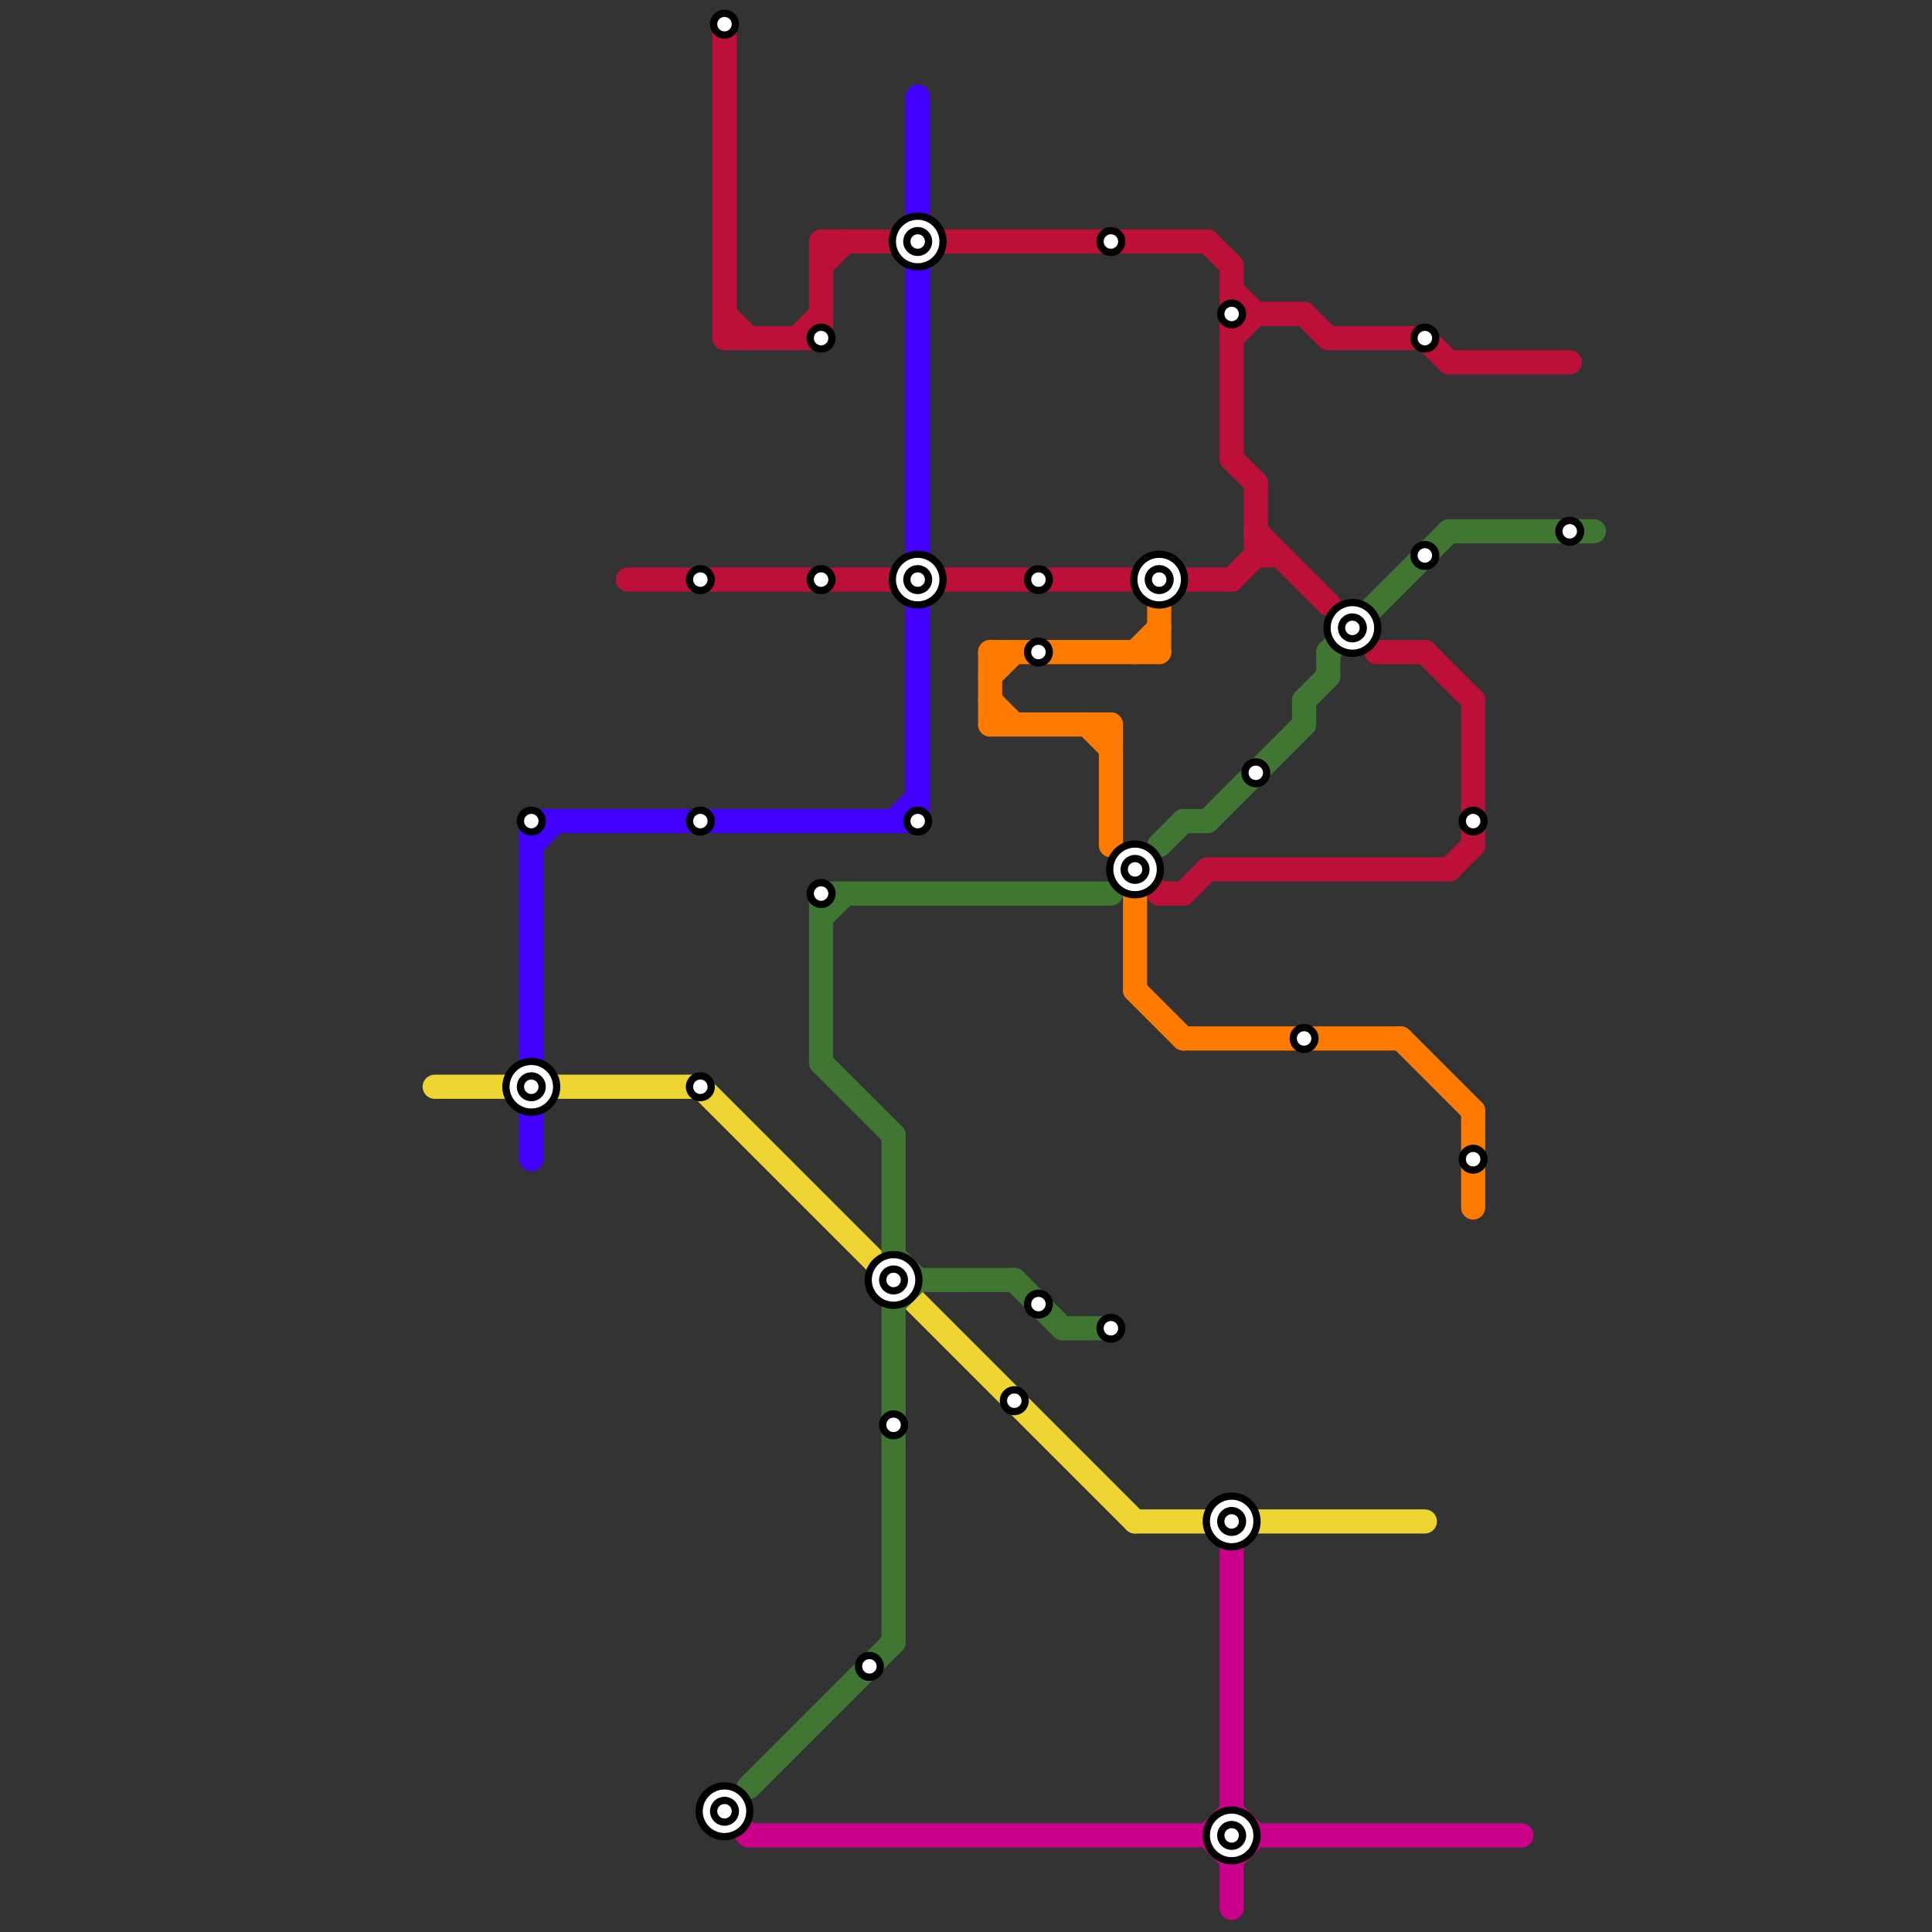 
<svg version="1.1" xmlns="http://www.w3.org/2000/svg" viewBox="0 0 80 80">
<rect x="0" y="0" width="80" height="80" fill="#333333" stroke="none"/>
<style>text { font: 1px Helvetica; font-weight: 600; white-space: pre; dominant-baseline: central; } line { stroke-width: 1; fill: none; stroke-linecap: round; stroke-linejoin: round; } .c0 { stroke: #edd431 } .c1 { stroke: #4400ff } .c2 { stroke: #bd1038 } .c3 { stroke: #cb018b } .c4 { stroke: #3e7632 } .c5 { stroke: #ff7b00 }</style><defs><g id="wm-xf"><circle r="1.2" fill="#000"/><circle r="0.9" fill="#fff"/><circle r="0.6" fill="#000"/><circle r="0.3" fill="#fff"/></g><g id="wm"><circle r="0.6" fill="#000"/><circle r="0.3" fill="#fff"/></g></defs><line class="c0" x1="52" y1="63" x2="59" y2="63"/><line class="c0" x1="18" y1="45" x2="29" y2="45"/><line class="c0" x1="47" y1="63" x2="50" y2="63"/><line class="c0" x1="29" y1="45" x2="47" y2="63"/><line class="c1" x1="22" y1="34" x2="22" y2="44"/><line class="c1" x1="22" y1="34" x2="38" y2="34"/><line class="c1" x1="37" y1="34" x2="38" y2="33"/><line class="c1" x1="38" y1="4" x2="38" y2="34"/><line class="c1" x1="22" y1="46" x2="22" y2="48"/><line class="c1" x1="22" y1="35" x2="23" y2="34"/><line class="c2" x1="26" y1="24" x2="37" y2="24"/><line class="c2" x1="34" y1="11" x2="35" y2="10"/><line class="c2" x1="52" y1="22" x2="55" y2="25"/><line class="c2" x1="30" y1="1" x2="30" y2="14"/><line class="c2" x1="34" y1="10" x2="37" y2="10"/><line class="c2" x1="52" y1="20" x2="52" y2="23"/><line class="c2" x1="51" y1="13" x2="54" y2="13"/><line class="c2" x1="51" y1="12" x2="52" y2="13"/><line class="c2" x1="51" y1="14" x2="52" y2="13"/><line class="c2" x1="30" y1="13" x2="31" y2="14"/><line class="c2" x1="34" y1="10" x2="34" y2="14"/><line class="c2" x1="39" y1="10" x2="50" y2="10"/><line class="c2" x1="61" y1="29" x2="61" y2="35"/><line class="c2" x1="50" y1="10" x2="51" y2="11"/><line class="c2" x1="59" y1="14" x2="60" y2="15"/><line class="c2" x1="30" y1="14" x2="34" y2="14"/><line class="c2" x1="55" y1="14" x2="59" y2="14"/><line class="c2" x1="51" y1="19" x2="52" y2="20"/><line class="c2" x1="59" y1="27" x2="61" y2="29"/><line class="c2" x1="47" y1="36" x2="48" y2="37"/><line class="c2" x1="33" y1="14" x2="34" y2="13"/><line class="c2" x1="52" y1="23" x2="53" y2="23"/><line class="c2" x1="57" y1="27" x2="59" y2="27"/><line class="c2" x1="50" y1="36" x2="60" y2="36"/><line class="c2" x1="49" y1="24" x2="51" y2="24"/><line class="c2" x1="48" y1="37" x2="49" y2="37"/><line class="c2" x1="60" y1="15" x2="65" y2="15"/><line class="c2" x1="54" y1="13" x2="55" y2="14"/><line class="c2" x1="49" y1="37" x2="50" y2="36"/><line class="c2" x1="51" y1="24" x2="52" y2="23"/><line class="c2" x1="39" y1="24" x2="47" y2="24"/><line class="c2" x1="51" y1="11" x2="51" y2="19"/><line class="c2" x1="60" y1="36" x2="61" y2="35"/><line class="c3" x1="51" y1="77" x2="52" y2="76"/><line class="c3" x1="50" y1="76" x2="51" y2="75"/><line class="c3" x1="31" y1="76" x2="63" y2="76"/><line class="c3" x1="51" y1="75" x2="52" y2="76"/><line class="c3" x1="30" y1="75" x2="31" y2="76"/><line class="c3" x1="50" y1="76" x2="51" y2="77"/><line class="c3" x1="51" y1="63" x2="51" y2="79"/><line class="c4" x1="48" y1="35" x2="49" y2="34"/><line class="c4" x1="60" y1="22" x2="66" y2="22"/><line class="c4" x1="34" y1="38" x2="35" y2="37"/><line class="c4" x1="50" y1="34" x2="54" y2="30"/><line class="c4" x1="44" y1="55" x2="46" y2="55"/><line class="c4" x1="37" y1="54" x2="38" y2="53"/><line class="c4" x1="34" y1="37" x2="46" y2="37"/><line class="c4" x1="37" y1="47" x2="37" y2="52"/><line class="c4" x1="42" y1="53" x2="44" y2="55"/><line class="c4" x1="34" y1="44" x2="37" y2="47"/><line class="c4" x1="49" y1="34" x2="50" y2="34"/><line class="c4" x1="55" y1="27" x2="60" y2="22"/><line class="c4" x1="54" y1="29" x2="54" y2="30"/><line class="c4" x1="34" y1="37" x2="34" y2="44"/><line class="c4" x1="37" y1="52" x2="38" y2="53"/><line class="c4" x1="55" y1="27" x2="55" y2="28"/><line class="c4" x1="54" y1="29" x2="55" y2="28"/><line class="c4" x1="38" y1="53" x2="42" y2="53"/><line class="c4" x1="37" y1="54" x2="37" y2="68"/><line class="c4" x1="31" y1="74" x2="37" y2="68"/><line class="c5" x1="58" y1="43" x2="61" y2="46"/><line class="c5" x1="41" y1="28" x2="42" y2="27"/><line class="c5" x1="47" y1="37" x2="47" y2="41"/><line class="c5" x1="41" y1="30" x2="46" y2="30"/><line class="c5" x1="49" y1="43" x2="58" y2="43"/><line class="c5" x1="41" y1="27" x2="48" y2="27"/><line class="c5" x1="47" y1="27" x2="48" y2="26"/><line class="c5" x1="46" y1="30" x2="46" y2="35"/><line class="c5" x1="41" y1="29" x2="42" y2="30"/><line class="c5" x1="47" y1="41" x2="49" y2="43"/><line class="c5" x1="48" y1="24" x2="48" y2="27"/><line class="c5" x1="45" y1="30" x2="46" y2="31"/><line class="c5" x1="41" y1="27" x2="41" y2="30"/><line class="c5" x1="61" y1="46" x2="61" y2="50"/>

<use x="22" y="34" href="#wm"/><use x="22" y="45" href="#wm-xf"/><use x="29" y="24" href="#wm"/><use x="29" y="34" href="#wm"/><use x="29" y="45" href="#wm"/><use x="30" y="1" href="#wm"/><use x="30" y="75" href="#wm-xf"/><use x="34" y="14" href="#wm"/><use x="34" y="24" href="#wm"/><use x="34" y="37" href="#wm"/><use x="36" y="69" href="#wm"/><use x="37" y="53" href="#wm-xf"/><use x="37" y="59" href="#wm"/><use x="38" y="10" href="#wm-xf"/><use x="38" y="24" href="#wm-xf"/><use x="38" y="34" href="#wm"/><use x="42" y="58" href="#wm"/><use x="43" y="24" href="#wm"/><use x="43" y="27" href="#wm"/><use x="43" y="54" href="#wm"/><use x="46" y="10" href="#wm"/><use x="46" y="55" href="#wm"/><use x="47" y="36" href="#wm-xf"/><use x="48" y="24" href="#wm-xf"/><use x="51" y="13" href="#wm"/><use x="51" y="63" href="#wm-xf"/><use x="51" y="76" href="#wm-xf"/><use x="52" y="32" href="#wm"/><use x="54" y="43" href="#wm"/><use x="56" y="26" href="#wm-xf"/><use x="59" y="14" href="#wm"/><use x="59" y="23" href="#wm"/><use x="61" y="34" href="#wm"/><use x="61" y="48" href="#wm"/><use x="65" y="22" href="#wm"/>
</svg>

